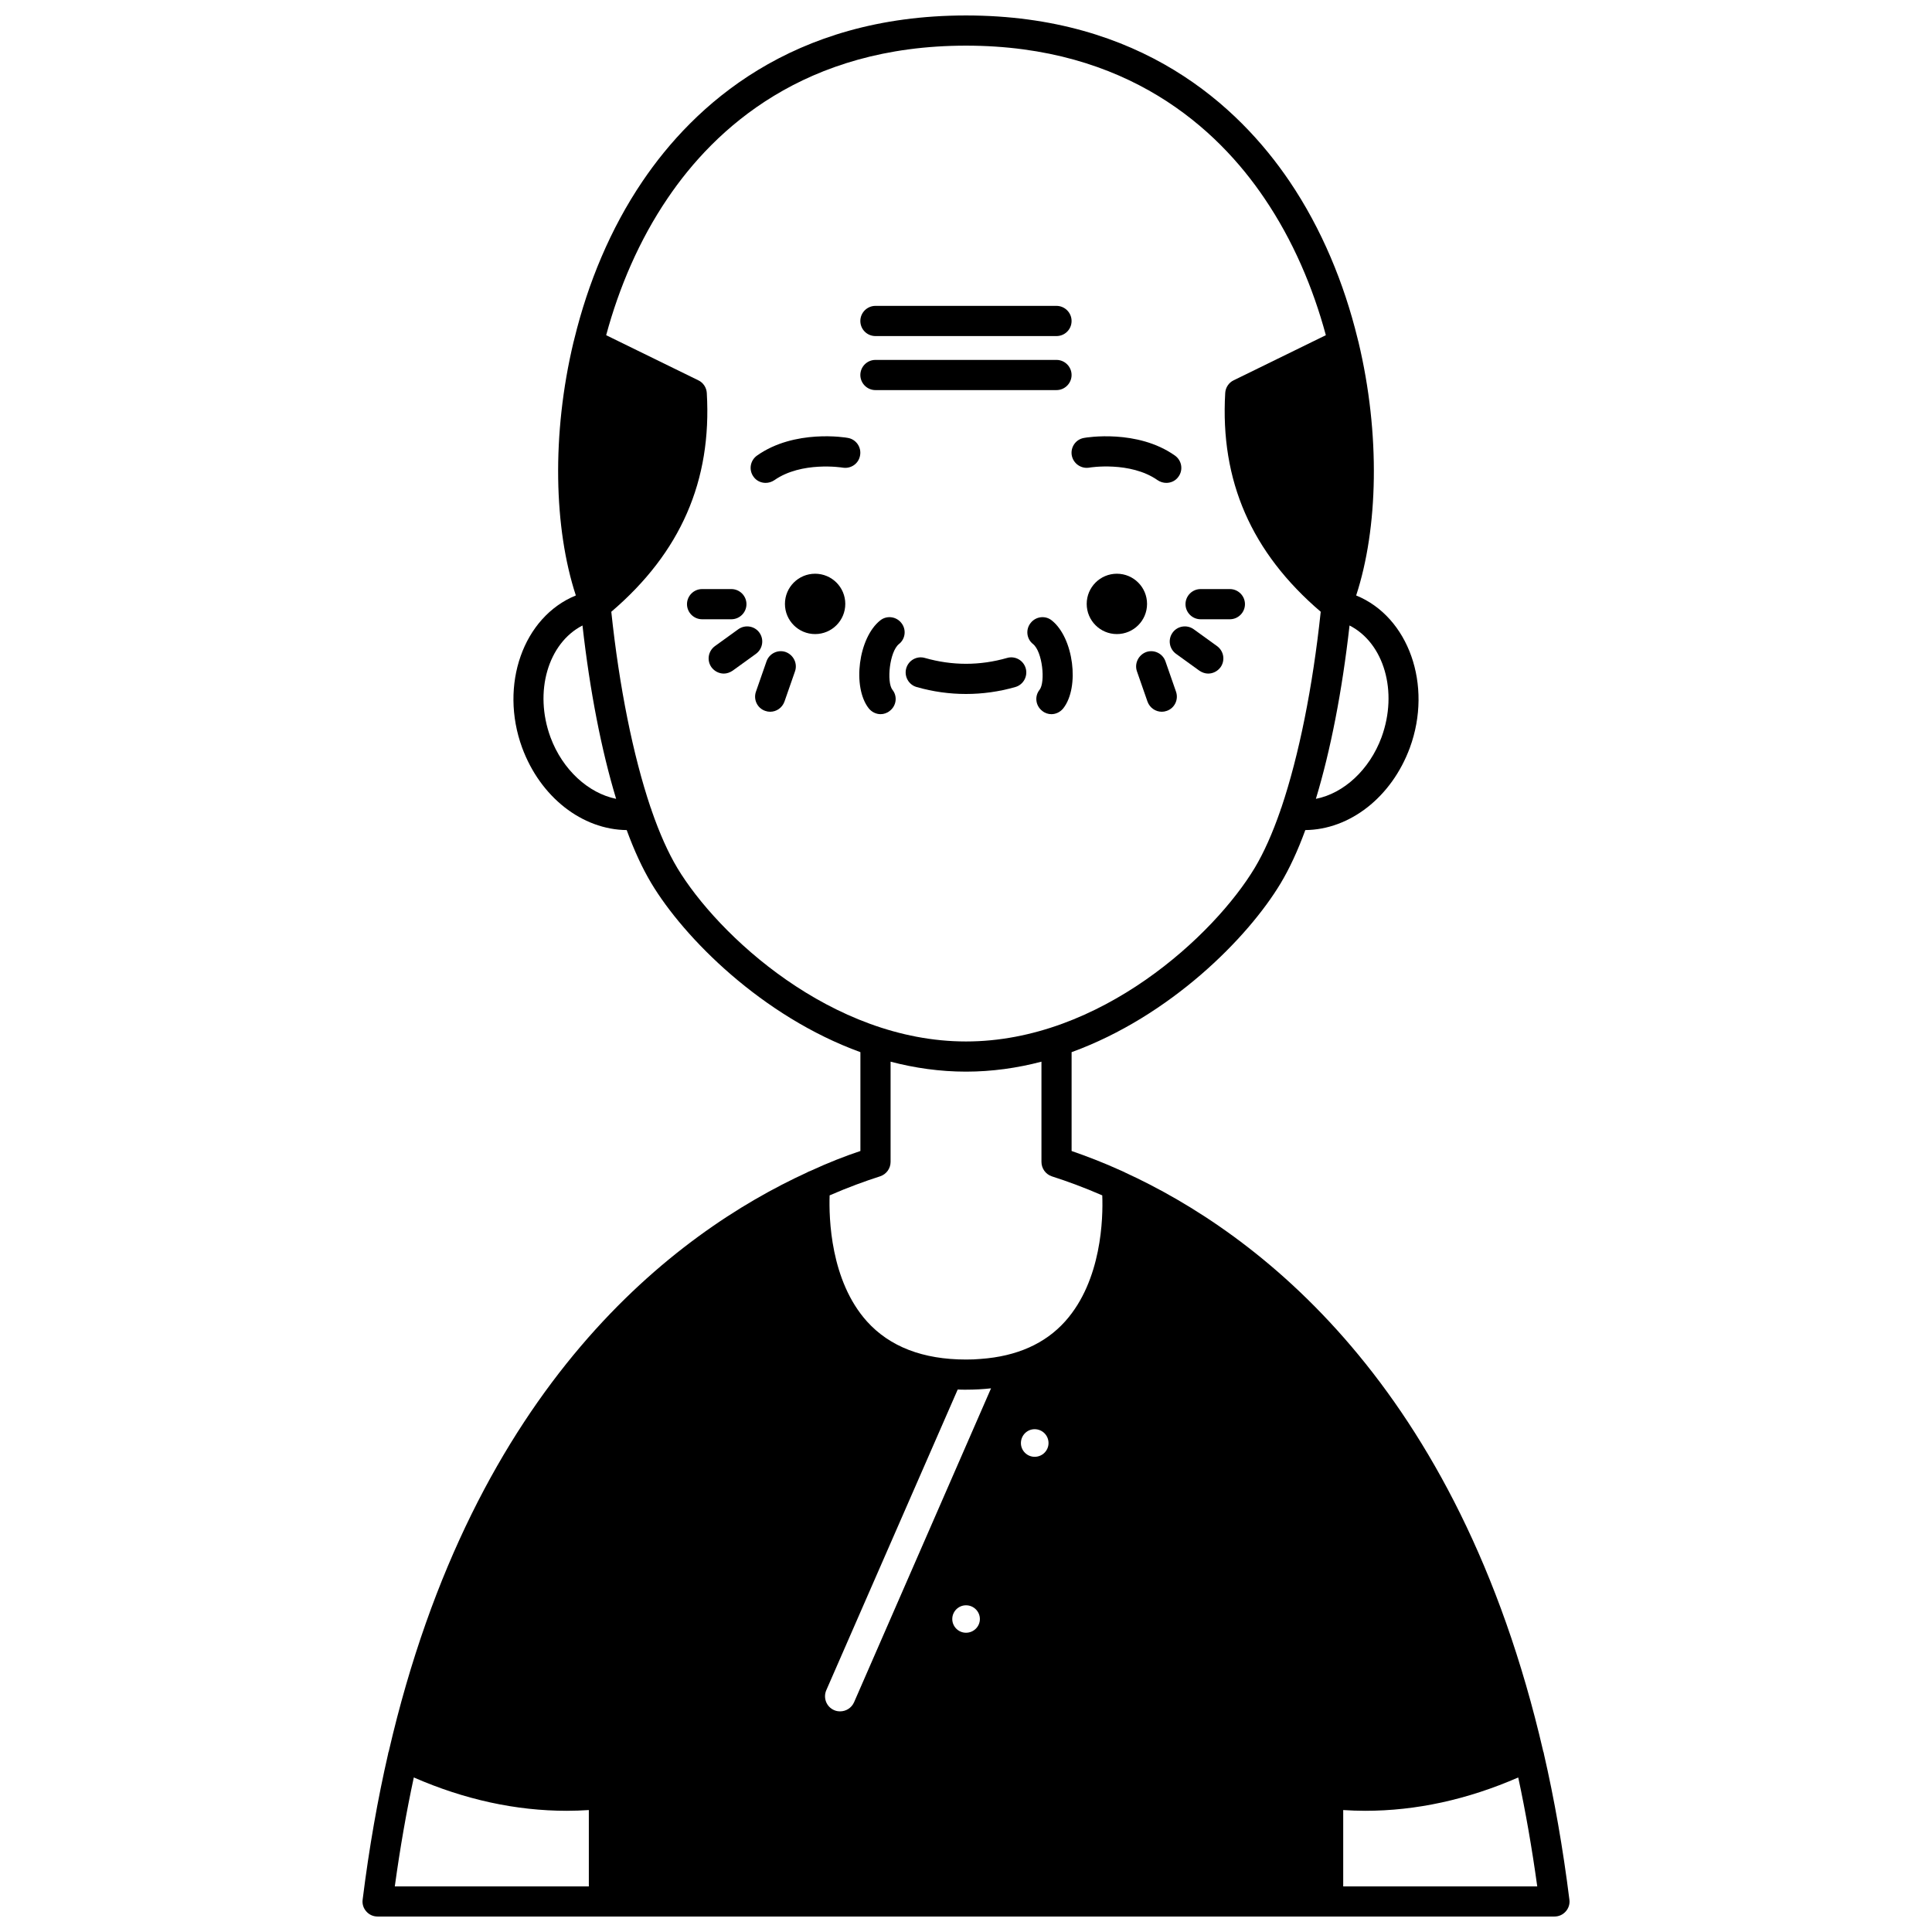 <?xml version="1.0" encoding="UTF-8"?>
<!-- Uploaded to: ICON Repo, www.svgrepo.com, Generator: ICON Repo Mixer Tools -->
<svg width="800px" height="800px" version="1.1" viewBox="144 144 512 512" xmlns="http://www.w3.org/2000/svg">
 <defs>
  <clipPath id="a">
   <path d="m240 148.09h320v503.81h-320z"/>
  </clipPath>
 </defs>
 <g clip-path="url(#a)">
  <path d="m553.14 608.76v-0.078c-0.039-0.16-0.078-0.359-0.16-0.52-22.551-97.602-76.09-137.51-110.88-153.46l-0.039-0.039c-0.32-0.16-0.602-0.281-0.879-0.398-4.84-2.199-9.277-3.879-13.195-5.238v-26.191c26.148-9.516 46.742-30.309 55.418-44.781 2.32-3.879 4.519-8.598 6.516-14.074 11.797-0.121 22.871-8.715 27.711-21.832 6.078-16.594-0.32-34.668-14.234-40.344 5.797-17.715 6.477-42.625 0.602-67.215 0-0.039 0-0.078-0.039-0.121-0.039-0.238-0.121-0.52-0.199-0.801-3.559-14.555-9.477-28.988-18.031-41.625-13.559-20.035-39.469-43.945-85.73-43.945-46.262 0-72.172 23.91-85.727 43.945-8.559 12.637-14.473 27.07-18.031 41.625-0.078 0.281-0.16 0.559-0.199 0.801-0.039 0.039-0.039 0.078-0.039 0.121-5.879 24.59-5.199 49.5 0.602 67.215-13.953 5.68-20.312 23.75-14.234 40.344 4.84 13.113 15.914 21.711 27.711 21.832 2 5.477 4.199 10.195 6.516 14.074 8.676 14.473 29.27 35.266 55.418 44.781v26.191c-3.957 1.32-8.398 3.039-13.234 5.277-0.281 0.078-0.559 0.238-0.84 0.359l-0.039 0.039c-34.785 15.953-88.328 55.859-110.88 153.46-0.078 0.16-0.121 0.359-0.16 0.52v0.078c-2.758 11.996-5.039 24.871-6.758 38.664-0.16 1.121 0.199 2.277 0.961 3.117 0.758 0.879 1.84 1.359 3 1.359h311.88c1.16 0 2.238-0.48 3-1.359 0.758-0.84 1.121-2 0.961-3.117-1.727-13.793-4.004-26.668-6.766-38.664zm-131.27-82.328c0 2-1.641 3.637-3.68 3.637-2 0-3.637-1.641-3.637-3.637 0-2.039 1.641-3.68 3.637-3.68 2.043 0.004 3.68 1.641 3.68 3.68zm-18.191 46.625c0 2-1.641 3.637-3.68 3.637-2 0-3.637-1.641-3.637-3.637 0-2 1.641-3.637 3.637-3.637 2.039-0.004 3.68 1.637 3.68 3.637zm-3.68-60.777c2.32 0 4.519-0.121 6.637-0.359l-36.305 83.207c-0.68 1.52-2.16 2.398-3.68 2.398-0.52 0-1.078-0.078-1.598-0.32-2.039-0.879-2.957-3.238-2.078-5.277l34.828-79.691c0.715 0.043 1.477 0.043 2.195 0.043zm110.12-172.89c-3.199 8.637-10.035 14.875-17.395 16.312 3.879-12.797 6.957-28.508 8.918-45.941 9.117 4.637 12.918 17.512 8.477 29.629zm-220.23 0c-4.438-12.074-0.641-24.949 8.477-29.629 1.961 17.434 5.039 33.148 8.918 45.941-7.32-1.48-14.195-7.676-17.395-16.312zm33.586 34.586c-2.398-4-4.68-9.117-6.758-15.113-0.078-0.32-0.199-0.641-0.32-0.918-4.598-13.676-8.277-31.789-10.395-51.82 18.395-15.715 26.668-34.707 25.309-57.977-0.078-1.441-0.961-2.758-2.238-3.359l-24.43-11.957c3.438-12.715 8.758-25.191 16.273-36.266 12.477-18.477 36.305-40.469 79.09-40.469s66.613 21.992 79.09 40.465c7.516 11.074 12.836 23.551 16.273 36.266l-24.43 11.957c-1.281 0.602-2.16 1.918-2.238 3.359-1.359 23.27 6.918 42.266 25.309 57.977-2.121 20.031-5.797 38.145-10.395 51.82-0.121 0.281-0.238 0.602-0.32 0.918-2.078 5.996-4.359 11.117-6.758 15.113-10.676 17.797-40.906 46.027-76.531 46.027s-65.855-28.23-76.531-46.023zm76.531 54.02c6.879 0 13.594-0.961 19.992-2.641v26.551c0 1.719 1.078 3.277 2.758 3.84 3.879 1.238 8.398 2.879 13.355 5.039 0.238 5.957-0.121 22.512-9.797 33.348-5.316 5.957-12.875 9.316-22.43 9.996-1.238 0.121-2.559 0.16-3.879 0.16-11.395 0-20.23-3.398-26.27-10.117-9.676-10.797-10.078-27.391-9.875-33.387 4.957-2.16 9.477-3.797 13.355-5.039 1.719-0.559 2.801-2.121 2.801-3.84v-26.551c6.394 1.68 13.109 2.641 19.988 2.641zm-146.34 187.05c13.477 5.879 27.07 8.836 40.586 8.836 1.918 0 3.879-0.078 5.797-0.199v20.23h-51.422c1.398-10.156 3.078-19.793 5.039-28.867zm246.3 28.867v-20.23c1.918 0.121 3.879 0.199 5.797 0.199 13.516 0 27.109-2.957 40.586-8.836 1.961 9.117 3.637 18.715 5.039 28.867z"/>
 </g>
 <path d="m462.17 308.11h7.758c2.199 0 4-1.801 4-4s-1.801-4-4-4h-7.758c-2.199 0-4 1.801-4 4 0.004 2.199 1.801 4 4 4z"/>
 <path d="m455.66 317.27 6.199 4.477c0.719 0.48 1.52 0.758 2.32 0.758 1.238 0 2.481-0.602 3.277-1.68 1.281-1.801 0.879-4.277-0.918-5.598l-6.199-4.477c-1.801-1.281-4.32-0.879-5.598 0.918-1.281 1.805-0.883 4.281 0.918 5.602z"/>
 <path d="m452.86 319.27c-0.719-2.078-3-3.199-5.078-2.481-2.078 0.758-3.199 3.039-2.481 5.117l2.801 8.035c0.602 1.641 2.121 2.68 3.797 2.68 0.441 0 0.879-0.078 1.32-0.238 2.078-0.719 3.16-3 2.438-5.078z"/>
 <path d="m447.98 304.04c0 4.418-3.578 7.996-7.996 7.996-4.414 0-7.996-3.578-7.996-7.996 0-4.418 3.582-7.996 7.996-7.996 4.418 0 7.996 3.578 7.996 7.996"/>
 <path d="m432.66 267.93c0.078-0.039 10.875-1.758 18.113 3.32 0.719 0.48 1.52 0.719 2.32 0.719 1.238 0 2.481-0.559 3.238-1.68 1.281-1.801 0.84-4.277-0.961-5.559-9.957-7.039-23.512-4.797-24.07-4.68-2.199 0.359-3.637 2.438-3.277 4.598 0.398 2.199 2.477 3.641 4.637 3.281z"/>
 <path d="m376 233.06h47.98c2.199 0 4-1.758 4-4 0-2.199-1.801-4-4-4h-47.98c-2.199 0-4 1.801-4 4 0.004 2.238 1.801 4 4 4z"/>
 <path d="m376 247.38h47.98c2.199 0 4-1.801 4-4s-1.801-4-4-4h-47.98c-2.199 0-4 1.801-4 4 0.004 2.203 1.801 4 4 4z"/>
 <path d="m417.15 309.07c-1.398 1.719-1.121 4.238 0.602 5.598 2.519 2 3.32 10.078 1.758 12.117-1.398 1.719-1.078 4.238 0.68 5.598 0.719 0.602 1.598 0.879 2.438 0.879 1.199 0 2.359-0.559 3.16-1.559 4.398-5.637 2.719-18.672-3.039-23.27-1.719-1.402-4.238-1.082-5.598 0.637z"/>
 <path d="m413.07 326.07c2.121-0.602 3.359-2.84 2.758-4.957-0.602-2.121-2.801-3.359-4.918-2.758-7.238 2.078-14.555 2.078-21.832 0-2.121-0.602-4.32 0.641-4.918 2.758-0.602 2.121 0.641 4.359 2.758 4.957 4.32 1.238 8.715 1.84 13.074 1.84 4.363 0 8.762-0.602 13.078-1.84z"/>
 <path d="m377.25 308.43c-5.758 4.598-7.438 17.633-3.039 23.27 0.801 1 1.961 1.559 3.16 1.559 0.84 0 1.719-0.281 2.438-0.879 1.758-1.359 2.078-3.879 0.68-5.598-1.559-2.039-0.758-10.117 1.758-12.117 1.719-1.359 2-3.879 0.602-5.598-1.359-1.715-3.879-2.035-5.598-0.637z"/>
 <path d="m368.01 304.04c0 4.418-3.578 7.996-7.996 7.996s-7.996-3.578-7.996-7.996c0-4.418 3.578-7.996 7.996-7.996s7.996 3.578 7.996 7.996"/>
 <path d="m368.69 260.05c-0.559-0.121-14.113-2.359-24.07 4.68-1.801 1.281-2.238 3.758-0.961 5.559 0.758 1.121 2 1.68 3.238 1.68 0.801 0 1.598-0.238 2.32-0.719 7.199-5.039 17.875-3.359 18.113-3.32 2.199 0.359 4.238-1.078 4.598-3.238 0.402-2.199-1.078-4.281-3.238-4.641z"/>
 <path d="m352.21 316.79c-2.078-0.719-4.359 0.398-5.078 2.481l-2.801 8.035c-0.719 2.078 0.359 4.359 2.438 5.078 0.441 0.16 0.879 0.238 1.32 0.238 1.68 0 3.199-1.039 3.797-2.68l2.801-8.035c0.723-2.078-0.398-4.356-2.477-5.117z"/>
 <path d="m345.26 311.67c-1.281-1.801-3.797-2.199-5.598-0.918l-6.199 4.477c-1.801 1.32-2.199 3.797-0.918 5.598 0.801 1.078 2.039 1.68 3.277 1.68 0.801 0 1.598-0.281 2.32-0.758l6.199-4.477c1.797-1.324 2.195-3.801 0.918-5.602z"/>
 <path d="m341.82 304.11c0-2.199-1.801-4-4-4h-7.758c-2.199 0-4 1.801-4 4s1.801 4 4 4h7.758c2.199 0 4-1.801 4-4z"/>
</svg>